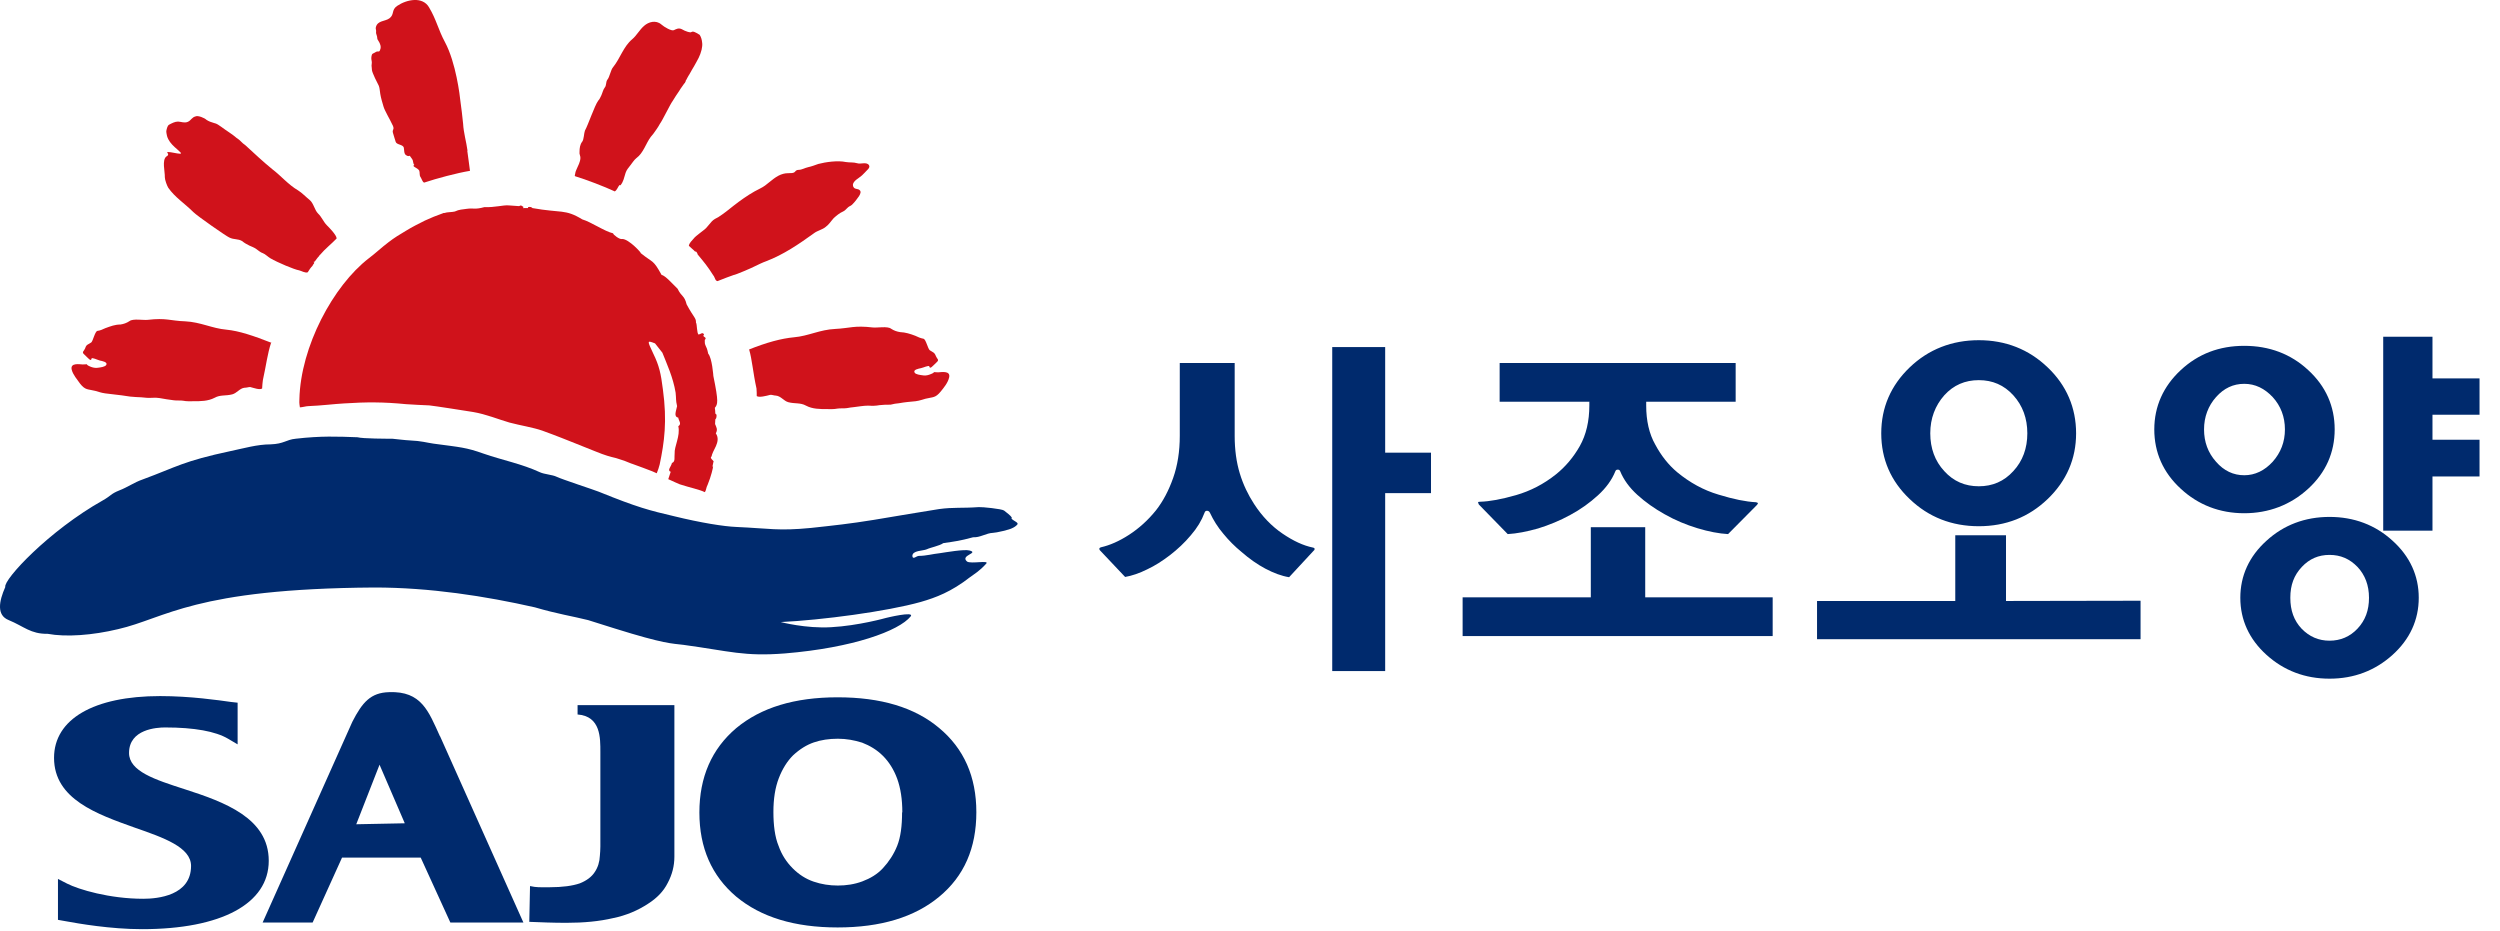 <svg viewBox="0 0 102 38" fill="none" xmlns="http://www.w3.org/2000/svg">
<path d="M36.815 33.15C36.815 32.61 36.745 32.16 36.605 31.77C36.465 31.39 36.265 31.08 36.025 30.84C35.775 30.59 35.485 30.42 35.175 30.3C34.855 30.2 34.535 30.14 34.185 30.14C33.825 30.14 33.495 30.19 33.205 30.29C32.915 30.39 32.635 30.56 32.355 30.82C32.125 31.05 31.925 31.36 31.775 31.75C31.625 32.14 31.555 32.6 31.555 33.13C31.555 33.66 31.615 34.15 31.765 34.51C31.895 34.88 32.095 35.18 32.345 35.43C32.595 35.68 32.875 35.86 33.195 35.97C33.515 36.08 33.845 36.13 34.185 36.13C34.525 36.13 34.865 36.08 35.185 35.96C35.505 35.84 35.795 35.67 36.025 35.42C36.265 35.16 36.465 34.86 36.605 34.51C36.745 34.16 36.805 33.7 36.805 33.14M39.835 33.14C39.835 34.6 39.335 35.75 38.315 36.59C37.315 37.42 35.935 37.84 34.175 37.84C32.415 37.84 31.045 37.42 30.035 36.58C29.035 35.73 28.535 34.59 28.535 33.15C28.535 31.71 29.035 30.56 30.035 29.71C31.045 28.87 32.415 28.45 34.175 28.45C35.935 28.45 37.315 28.86 38.315 29.7C39.325 30.54 39.835 31.68 39.835 33.14Z" fill="#002A6D"></path>
<path d="M24.895 28.77H23.565V29.151C24.515 29.221 24.495 30.12 24.495 30.68V34.541C24.495 34.67 24.485 34.791 24.475 34.91C24.465 35.16 24.395 35.391 24.265 35.581C24.145 35.77 23.935 35.931 23.655 36.041C23.365 36.141 22.955 36.2 22.415 36.2C22.005 36.2 21.895 36.211 21.625 36.151L21.595 37.611C22.065 37.63 22.565 37.651 23.105 37.651C23.825 37.651 24.455 37.59 25.005 37.461C25.555 37.35 26.035 37.141 26.445 36.87C26.805 36.641 27.075 36.361 27.245 36.02C27.425 35.681 27.515 35.331 27.515 34.95V28.77H24.885H24.895Z" fill="#002A6D"></path>
<path d="M7.535 32.2C6.325 31.81 5.265 31.47 5.265 30.72C5.265 29.75 6.395 29.68 6.735 29.68C7.935 29.68 8.795 29.84 9.305 30.14L9.695 30.37V28.67L9.425 28.64C8.925 28.57 7.765 28.4 6.535 28.4C3.825 28.4 2.205 29.34 2.205 30.92C2.205 32.61 3.965 33.22 5.505 33.77C6.685 34.18 7.795 34.57 7.795 35.33C7.795 36.54 6.435 36.67 5.845 36.67C4.465 36.67 3.205 36.29 2.735 36.05L2.365 35.86V37.53L2.705 37.59C3.195 37.68 4.505 37.91 5.795 37.91C9.035 37.91 10.965 36.87 10.965 35.12C10.965 33.37 9.145 32.72 7.535 32.2Z" fill="#002A6D"></path>
<path d="M14.535 33.63L15.485 31.2L16.515 33.59L14.525 33.63H14.535ZM17.945 30.03C17.485 29.02 17.195 28.19 15.875 28.24C15.125 28.26 14.785 28.65 14.375 29.45L10.715 37.64H12.755L13.955 34.99H17.165L18.375 37.64H21.355C21.355 37.64 17.975 30.09 17.955 30.04" fill="#002A6D"></path>
<path d="M41.285 21.13C41.235 21.02 41.065 20.92 40.965 20.83C40.875 20.76 40.055 20.68 39.935 20.69C39.235 20.74 38.895 20.69 38.315 20.77C37.665 20.87 36.565 21.06 35.655 21.21C34.675 21.37 34.005 21.44 33.085 21.54C31.745 21.67 31.395 21.56 30.045 21.5C29.535 21.48 28.595 21.33 27.495 21.06C26.515 20.83 26.025 20.71 24.425 20.06C24.225 19.98 22.935 19.56 22.705 19.45C22.545 19.37 22.205 19.35 22.035 19.27C21.275 18.92 20.515 18.78 19.735 18.51C19.005 18.25 18.795 18.25 17.685 18.1C17.405 18.06 17.195 17.99 16.735 17.97C16.515 17.96 16.225 17.92 16.005 17.9C15.825 17.9 14.795 17.9 14.585 17.84C13.775 17.81 13.105 17.78 12.065 17.9C11.665 17.94 11.595 18.11 11.035 18.13C10.495 18.13 9.955 18.29 9.425 18.4C7.455 18.82 7.235 19.04 5.825 19.56C5.475 19.68 5.205 19.88 4.865 20.01C4.515 20.15 4.525 20.23 4.205 20.41C1.995 21.65 0.135 23.65 0.215 23.95C-0.045 24.54 -0.145 25.1 0.355 25.3C0.985 25.56 1.245 25.87 1.945 25.86C2.695 26 3.775 25.92 4.815 25.67C6.775 25.22 7.885 24.02 15.275 23.97C17.535 23.97 19.795 24.32 21.825 24.78C22.745 25.05 23.355 25.14 23.995 25.3C24.475 25.45 25.015 25.62 25.075 25.64C27.125 26.28 27.405 26.25 27.885 26.31C29.795 26.57 30.345 26.79 32.025 26.66C34.805 26.43 36.675 25.74 37.155 25.15C37.335 24.92 36.155 25.21 36.155 25.21C36.155 25.21 35.025 25.53 33.905 25.59C32.875 25.65 31.855 25.38 31.855 25.38C33.525 25.3 36.175 24.95 37.565 24.56C38.185 24.38 38.805 24.15 39.575 23.55C39.735 23.43 39.955 23.31 40.235 23C40.395 22.84 39.605 23.02 39.455 22.91C39.155 22.65 39.965 22.57 39.555 22.46C39.345 22.4 38.555 22.54 38.345 22.57C38.055 22.6 37.785 22.68 37.495 22.68C37.385 22.68 37.245 22.85 37.225 22.69C37.215 22.45 37.665 22.48 37.815 22.41C37.955 22.34 38.335 22.27 38.485 22.16C39.025 22.08 39.145 22.07 39.705 21.92C39.985 21.94 40.235 21.75 40.515 21.74C40.635 21.74 41.195 21.61 41.295 21.55C41.365 21.52 41.465 21.46 41.515 21.39C41.555 21.3 41.295 21.24 41.265 21.14" fill="#002A6D"></path>
<path d="M19.075 6.15C19.025 5.78 18.915 5.42 18.895 5.05C18.865 4.73 18.825 4.43 18.785 4.13C18.765 3.92 18.605 2.56 18.155 1.72C17.875 1.2 17.805 0.8 17.505 0.3C17.245 -0.15 16.605 -0.03 16.205 0.24C15.955 0.41 16.105 0.59 15.885 0.75C15.705 0.88 15.405 0.83 15.335 1.11C15.315 1.17 15.355 1.23 15.345 1.29C15.335 1.35 15.355 1.4 15.375 1.46C15.395 1.51 15.385 1.55 15.395 1.58C15.395 1.61 15.425 1.63 15.435 1.66C15.515 1.78 15.565 1.92 15.505 2.04C15.505 2.06 15.485 2.09 15.465 2.1C15.445 2.1 15.425 2.1 15.405 2.1C15.355 2.1 15.325 2.13 15.285 2.15C15.225 2.18 15.175 2.19 15.165 2.26C15.145 2.34 15.145 2.41 15.165 2.49C15.185 2.58 15.145 2.66 15.165 2.74C15.165 2.78 15.175 2.82 15.175 2.86C15.185 2.97 15.405 3.41 15.455 3.5C15.495 3.6 15.495 3.73 15.515 3.83C15.545 4.01 15.595 4.17 15.645 4.34C15.685 4.5 15.935 4.92 15.985 5.04C16.015 5.1 16.065 5.18 16.055 5.25C16.035 5.31 16.005 5.35 16.035 5.43C16.075 5.55 16.105 5.68 16.145 5.79C16.185 5.91 16.435 5.89 16.475 6.02C16.495 6.11 16.475 6.27 16.565 6.33C16.755 6.45 16.645 6.23 16.815 6.49C16.875 6.58 16.835 6.65 16.905 6.73C16.775 6.79 17.035 6.84 17.105 6.96C17.135 7.04 17.105 7.15 17.155 7.22C17.205 7.29 17.235 7.43 17.305 7.45C17.815 7.28 18.635 7.06 19.175 6.97C19.145 6.76 19.095 6.34 19.065 6.15" fill="#D0121B"></path>
<path d="M25.315 7.56C25.445 7.4 25.455 7.26 25.525 7.05C25.565 6.93 25.645 6.84 25.715 6.75C25.795 6.65 25.875 6.52 25.965 6.45C26.255 6.24 26.355 5.84 26.555 5.58C26.595 5.54 26.625 5.49 26.655 5.46C26.755 5.32 26.845 5.2 26.925 5.05C27.025 4.92 27.345 4.25 27.445 4.12C27.525 3.98 27.625 3.84 27.705 3.72C27.745 3.65 27.795 3.58 27.845 3.51C27.865 3.48 27.885 3.45 27.915 3.41C27.925 3.39 27.955 3.39 27.955 3.35C27.975 3.33 27.975 3.33 27.975 3.31C27.975 3.31 27.975 3.29 27.985 3.28C28.005 3.25 28.025 3.22 28.035 3.19C28.065 3.13 28.105 3.07 28.135 3.02C28.195 2.9 28.265 2.8 28.325 2.69C28.385 2.59 28.445 2.47 28.505 2.36C28.555 2.26 28.595 2.15 28.625 2.03C28.645 1.94 28.665 1.82 28.645 1.72C28.635 1.62 28.605 1.51 28.545 1.42C28.475 1.38 28.345 1.29 28.265 1.29C28.235 1.29 28.195 1.32 28.165 1.32C28.125 1.32 28.095 1.3 28.065 1.3C27.975 1.27 27.895 1.24 27.815 1.19C27.685 1.13 27.605 1.18 27.495 1.23C27.405 1.28 27.095 1.1 26.985 1C26.755 0.8 26.455 0.9 26.285 1.05C26.095 1.21 25.975 1.45 25.795 1.6C25.435 1.9 25.305 2.38 25.015 2.74C24.915 2.85 24.875 3.15 24.775 3.26C24.715 3.35 24.745 3.49 24.675 3.57C24.605 3.66 24.585 3.78 24.535 3.89C24.495 3.97 24.465 4.05 24.405 4.11C24.255 4.32 23.995 5.1 23.865 5.33C23.825 5.43 23.825 5.69 23.755 5.78C23.665 5.89 23.645 6.05 23.645 6.18C23.645 6.28 23.635 6.25 23.665 6.35C23.715 6.47 23.635 6.67 23.585 6.77C23.545 6.88 23.475 6.98 23.465 7.1C23.455 7.18 23.435 7.14 23.465 7.19C23.925 7.33 24.655 7.61 25.085 7.81C25.185 7.74 25.205 7.63 25.275 7.55" fill="#D0121B"></path>
<path d="M12.795 10.69C12.795 10.69 12.815 10.66 12.835 10.68C12.895 10.6 12.955 10.51 13.025 10.44C13.025 10.42 13.045 10.4 13.065 10.39C13.255 10.16 13.525 9.95 13.735 9.73C13.735 9.59 13.415 9.27 13.335 9.19C13.195 9.05 13.125 8.85 12.975 8.71C12.835 8.57 12.795 8.29 12.635 8.16C12.485 8.04 12.325 7.87 12.165 7.77C11.755 7.53 11.475 7.18 11.105 6.9C10.725 6.59 10.365 6.25 10.005 5.92C9.875 5.84 9.795 5.71 9.655 5.63C9.475 5.47 9.245 5.34 9.035 5.18C8.935 5.11 8.845 5.04 8.735 5.02C8.625 4.99 8.515 4.95 8.425 4.89C8.345 4.81 8.075 4.7 7.975 4.75C7.905 4.77 7.865 4.8 7.815 4.85C7.775 4.89 7.735 4.94 7.665 4.97C7.525 5.03 7.415 4.97 7.265 4.96C7.135 4.96 7.005 5.03 6.895 5.09C6.825 5.13 6.795 5.29 6.785 5.35C6.785 5.43 6.805 5.49 6.815 5.55C6.865 5.73 6.985 5.87 7.125 6C7.205 6.07 7.285 6.14 7.355 6.21C7.565 6.4 6.635 6.07 6.855 6.27C6.875 6.31 6.845 6.36 6.795 6.38C6.595 6.52 6.735 7.01 6.725 7.23C6.725 7.34 6.815 7.58 6.865 7.66C7.135 8.05 7.535 8.3 7.885 8.65C8.055 8.82 9.235 9.64 9.355 9.69C9.555 9.79 9.705 9.73 9.885 9.84C9.965 9.91 10.055 9.96 10.175 10.02C10.265 10.06 10.375 10.1 10.455 10.16C10.545 10.22 10.625 10.3 10.725 10.33C10.815 10.36 10.945 10.49 11.035 10.54C11.325 10.71 12.015 11 12.205 11.03C12.295 11.05 12.455 11.15 12.555 11.11C12.615 11.01 12.675 10.92 12.755 10.84C12.755 10.8 12.805 10.78 12.825 10.72" fill="#D0121B"></path>
<path d="M11.085 13.99C10.345 13.7 9.755 13.5 9.235 13.45C8.655 13.4 8.185 13.14 7.555 13.11C6.945 13.09 6.785 12.96 6.025 13.05C5.845 13.07 5.425 12.99 5.285 13.1C5.165 13.18 5.045 13.22 4.915 13.24C4.695 13.24 4.515 13.31 4.295 13.39C4.195 13.44 4.075 13.49 3.975 13.5C3.875 13.52 3.795 13.91 3.725 13.97C3.605 14.06 3.525 14.04 3.475 14.21C3.425 14.33 3.345 14.35 3.405 14.43C3.615 14.63 3.715 14.77 3.735 14.63C3.745 14.57 3.965 14.68 4.075 14.71C4.165 14.73 4.405 14.77 4.335 14.89C4.285 14.97 4.095 14.99 4.025 15C3.925 15.02 3.825 15.01 3.715 14.97C3.385 14.84 3.715 14.86 3.375 14.87C3.275 14.87 2.855 14.78 2.925 15.081C2.975 15.29 3.155 15.49 3.265 15.65C3.485 15.93 3.585 15.87 3.895 15.95C4.085 16 4.095 16.02 4.295 16.05C4.515 16.081 4.745 16.1 4.965 16.13C5.085 16.15 5.195 16.16 5.305 16.18C5.455 16.2 5.605 16.2 5.765 16.21C5.925 16.23 6.065 16.24 6.215 16.23C6.405 16.21 6.615 16.26 6.795 16.29C6.895 16.31 6.985 16.311 7.085 16.331C7.225 16.351 7.355 16.33 7.475 16.35C7.615 16.38 7.765 16.37 7.895 16.37C8.185 16.37 8.485 16.37 8.755 16.23C8.985 16.1 9.205 16.16 9.475 16.09C9.665 16.04 9.785 15.84 9.975 15.82C10.065 15.82 10.145 15.79 10.205 15.79C10.365 15.83 10.595 15.92 10.695 15.85C10.695 15.75 10.715 15.61 10.725 15.51C10.865 14.88 10.905 14.46 11.065 13.97" fill="#D0121B"></path>
<path d="M30.555 14.261C31.285 13.97 31.875 13.81 32.395 13.761C32.985 13.71 33.445 13.45 34.075 13.421C34.685 13.39 34.845 13.271 35.615 13.361C35.795 13.38 36.215 13.3 36.355 13.411C36.475 13.491 36.595 13.53 36.725 13.55C36.945 13.56 37.135 13.62 37.345 13.7C37.445 13.751 37.565 13.8 37.675 13.82C37.775 13.831 37.855 14.23 37.935 14.29C38.065 14.38 38.125 14.37 38.185 14.53C38.235 14.65 38.315 14.671 38.245 14.751C38.035 14.95 37.945 15.081 37.915 14.95C37.905 14.89 37.675 15.001 37.575 15.021C37.485 15.04 37.245 15.081 37.315 15.2C37.355 15.28 37.555 15.3 37.625 15.31C37.725 15.331 37.835 15.32 37.935 15.28C38.265 15.161 37.935 15.181 38.275 15.191C38.375 15.191 38.795 15.101 38.725 15.4C38.675 15.62 38.505 15.82 38.385 15.97C38.155 16.25 38.065 16.191 37.755 16.27C37.565 16.32 37.555 16.34 37.355 16.37C37.135 16.39 36.905 16.41 36.685 16.451C36.565 16.46 36.455 16.48 36.335 16.511C36.185 16.511 36.035 16.511 35.885 16.53C35.725 16.561 35.585 16.561 35.425 16.55C35.235 16.55 35.025 16.59 34.845 16.61C34.745 16.62 34.655 16.631 34.555 16.651C34.415 16.671 34.285 16.651 34.165 16.671C34.015 16.701 33.875 16.691 33.745 16.691C33.455 16.691 33.145 16.691 32.885 16.55C32.655 16.421 32.425 16.48 32.165 16.41C31.975 16.36 31.865 16.16 31.655 16.14C31.575 16.14 31.495 16.101 31.425 16.11C31.265 16.151 30.975 16.23 30.875 16.16C30.875 16.07 30.875 15.95 30.865 15.851C30.725 15.22 30.685 14.661 30.565 14.261" fill="#D0121B"></path>
<path d="M28.455 10.37C28.745 10.72 28.865 10.86 29.105 11.24C29.125 11.24 29.185 11.41 29.205 11.43C29.275 11.5 29.285 11.46 29.375 11.43C29.445 11.4 29.865 11.24 29.935 11.22C29.995 11.22 30.655 10.94 30.785 10.87C30.885 10.82 31.135 10.7 31.255 10.66C31.965 10.39 32.595 9.96 33.205 9.52C33.345 9.41 33.555 9.37 33.685 9.26C33.825 9.16 33.905 9.02 34.015 8.9C34.125 8.8 34.255 8.69 34.395 8.63C34.525 8.57 34.555 8.46 34.695 8.4C34.775 8.36 34.815 8.29 34.885 8.22C34.945 8.13 35.205 7.87 35.075 7.76C35.005 7.69 34.895 7.73 34.835 7.65C34.715 7.49 34.915 7.34 35.035 7.26C35.125 7.2 35.215 7.12 35.285 7.04C35.345 6.96 35.525 6.85 35.455 6.74C35.355 6.59 35.115 6.71 34.975 6.66C34.805 6.61 34.685 6.64 34.505 6.61C34.185 6.54 33.685 6.61 33.385 6.69C33.245 6.74 33.115 6.79 32.975 6.82C32.835 6.85 32.715 6.93 32.585 6.93C32.415 6.94 32.485 7.04 32.315 7.06C32.195 7.07 32.065 7.06 31.965 7.09C31.675 7.16 31.445 7.4 31.215 7.57C31.095 7.66 30.925 7.73 30.785 7.81C30.485 7.98 30.205 8.18 29.935 8.39C29.735 8.55 29.525 8.72 29.305 8.86C29.205 8.91 29.125 8.95 29.045 9.03C28.965 9.12 28.885 9.22 28.805 9.31C28.715 9.4 28.375 9.63 28.305 9.73C28.235 9.82 28.125 9.9 28.105 10.03C28.185 10.11 28.285 10.18 28.365 10.27C28.415 10.2 28.505 10.48 28.465 10.37" fill="#D0121B"></path>
<path d="M29.035 18.64C29.035 18.4 29.445 18.03 29.205 17.68C29.295 17.52 29.225 17.43 29.175 17.3C29.175 17.24 29.185 17.17 29.185 17.11C29.235 17.07 29.235 17 29.235 16.92C29.215 16.91 29.195 16.88 29.185 16.87C29.185 16.79 29.175 16.71 29.165 16.64C29.285 16.49 29.325 16.41 29.105 15.34C29.105 15.34 29.055 14.61 28.895 14.43C28.875 14.36 28.865 14.25 28.805 14.14C28.755 14.02 28.755 14.04 28.755 13.87C28.885 13.74 28.615 13.76 28.725 13.65C28.675 13.53 28.575 13.64 28.505 13.65C28.425 13.61 28.445 13.22 28.395 13.16C28.405 12.97 28.305 12.96 28.015 12.42C27.915 12.03 27.815 12.13 27.645 11.78C27.475 11.62 27.135 11.23 26.995 11.22C26.635 10.57 26.665 10.75 26.145 10.33C26.175 10.32 25.655 9.75 25.385 9.75C25.295 9.79 25.005 9.57 25.015 9.52C24.665 9.44 24.125 9.06 23.755 8.95C23.055 8.52 22.895 8.7 21.725 8.49C21.685 8.45 21.635 8.43 21.545 8.45V8.49C21.485 8.49 21.425 8.49 21.365 8.49V8.51C21.365 8.51 21.335 8.48 21.355 8.44L21.255 8.38L21.175 8.41L20.755 8.38C20.535 8.36 20.175 8.47 19.765 8.45C19.365 8.56 19.335 8.48 19.045 8.52C18.865 8.55 18.745 8.54 18.555 8.63C18.445 8.66 18.235 8.65 18.135 8.69C18.125 8.69 18.115 8.69 18.105 8.69C18.105 8.69 18.085 8.69 18.075 8.7C17.815 8.79 17.575 8.89 17.335 9C17.075 9.13 16.815 9.26 16.555 9.42C16.315 9.56 16.075 9.71 15.855 9.88C15.575 10.09 15.325 10.33 15.045 10.54C13.595 11.66 12.265 14.14 12.215 16.29C12.205 16.5 12.225 16.5 12.235 16.62C12.325 16.62 12.495 16.57 12.575 16.57C13.105 16.55 13.655 16.48 14.035 16.46C14.945 16.4 15.655 16.4 16.565 16.49C16.765 16.51 17.355 16.53 17.515 16.54C17.725 16.56 19.055 16.77 19.305 16.81C19.835 16.9 20.335 17.11 20.785 17.24C21.235 17.36 21.755 17.44 22.125 17.57C22.735 17.79 23.145 17.96 23.525 18.11C23.805 18.22 24.055 18.32 24.275 18.41C24.715 18.59 24.885 18.63 25.135 18.69L25.475 18.8C25.475 18.8 25.895 18.97 25.755 18.91C25.925 18.97 26.575 19.21 26.615 19.23C26.665 19.25 26.725 19.28 26.795 19.31C26.845 19.19 26.885 19.07 26.915 18.95C27.105 18.04 27.225 17.19 27.045 15.88C26.965 15.24 26.895 14.92 26.655 14.43C26.405 13.89 26.385 13.88 26.725 14.01L27.025 14.39C27.195 14.82 27.465 15.4 27.565 16.02C27.595 16.3 27.565 16.31 27.625 16.57C27.585 16.78 27.475 17 27.675 17.04C27.675 17.15 27.835 17.29 27.675 17.39C27.765 17.79 27.505 18.21 27.525 18.51C27.505 18.65 27.565 18.84 27.415 18.89C27.385 19.04 27.205 19.19 27.365 19.25L27.265 19.55C27.465 19.64 27.655 19.73 27.735 19.76C28.165 19.9 28.535 19.97 28.755 20.08C28.815 20.01 28.805 19.9 28.875 19.77C29.015 19.43 29.095 19.08 29.095 19.02L29.065 19.05C29.075 18.99 29.095 18.92 29.105 18.86C29.165 18.79 28.955 18.74 29.015 18.62" fill="#D0121B"></path>
<path d="M54.355 15.64V27.38H56.515V20.12H58.385V18.47H56.515V14.16H54.355V15.64ZM48.145 14.81H50.375V17.78C50.375 18.35 50.445 18.86 50.585 19.32C50.725 19.78 50.925 20.19 51.165 20.56C51.495 21.07 51.885 21.47 52.325 21.77C52.765 22.07 53.175 22.26 53.565 22.34C53.615 22.35 53.635 22.37 53.635 22.39C53.635 22.42 53.635 22.44 53.605 22.46L52.595 23.55C52.285 23.5 51.965 23.38 51.625 23.2C51.285 23.02 50.965 22.79 50.655 22.52C50.385 22.3 50.135 22.05 49.915 21.78C49.685 21.51 49.505 21.22 49.365 20.92C49.335 20.86 49.295 20.84 49.245 20.84C49.195 20.84 49.165 20.86 49.145 20.92C49.025 21.24 48.845 21.54 48.585 21.84C48.335 22.14 48.045 22.41 47.735 22.65C47.435 22.88 47.125 23.08 46.805 23.23C46.485 23.39 46.185 23.49 45.905 23.54L44.875 22.45C44.875 22.45 44.845 22.41 44.855 22.38C44.855 22.36 44.885 22.34 44.915 22.33C45.275 22.25 45.665 22.08 46.065 21.82C46.465 21.56 46.835 21.23 47.165 20.82C47.455 20.45 47.685 20.01 47.865 19.5C48.045 18.99 48.135 18.42 48.135 17.78V14.81H48.145Z" fill="#002A6D"></path>
<path d="M64.835 16.39H61.185V14.81H70.815V16.39H67.165V16.551C67.165 17.161 67.285 17.701 67.535 18.14C67.775 18.59 68.075 18.971 68.435 19.271C68.945 19.691 69.505 20 70.115 20.18C70.735 20.37 71.235 20.471 71.645 20.491C71.695 20.5 71.725 20.52 71.725 20.53C71.725 20.55 71.705 20.57 71.685 20.601L70.505 21.791C70.135 21.77 69.715 21.691 69.255 21.551C68.795 21.411 68.355 21.23 67.915 20.98C67.505 20.75 67.135 20.491 66.805 20.191C66.475 19.891 66.245 19.57 66.105 19.23C66.085 19.18 66.055 19.161 66.005 19.161C65.955 19.161 65.925 19.18 65.905 19.23C65.765 19.581 65.525 19.91 65.195 20.21C64.865 20.511 64.495 20.78 64.065 21.011C63.645 21.241 63.205 21.421 62.755 21.561C62.295 21.691 61.885 21.77 61.515 21.791L60.335 20.581C60.335 20.581 60.315 20.52 60.305 20.5C60.305 20.48 60.325 20.471 60.385 20.471C60.775 20.461 61.265 20.37 61.855 20.201C62.445 20.03 62.985 19.75 63.475 19.36C63.865 19.05 64.195 18.66 64.455 18.201C64.715 17.741 64.845 17.18 64.845 16.541V16.381L64.835 16.39ZM64.905 21.511H67.125V24.37H72.325V25.951H59.675V24.37H64.905V21.511Z" fill="#002A6D"></path>
<path d="M101.165 16.94V15.44H99.245V13.74H97.235V21.65H99.245V19.44H101.165V17.94H99.245V16.92H101.165V16.94ZM89.925 17.52C89.925 17.01 90.095 16.56 90.415 16.2C90.735 15.84 91.115 15.66 91.565 15.66C92.015 15.66 92.395 15.85 92.725 16.2C93.055 16.56 93.225 17.01 93.225 17.52C93.225 18.03 93.055 18.47 92.725 18.84C92.395 19.2 92.005 19.39 91.565 19.39C91.125 19.39 90.735 19.21 90.415 18.84C90.085 18.47 89.925 18.03 89.925 17.52ZM94.175 19.94C94.895 19.28 95.255 18.46 95.255 17.52C95.255 16.58 94.895 15.76 94.175 15.1C93.465 14.44 92.585 14.11 91.565 14.11C90.545 14.11 89.685 14.44 88.975 15.1C88.265 15.76 87.895 16.58 87.895 17.52C87.895 18.46 88.255 19.28 88.975 19.94C89.685 20.6 90.565 20.94 91.565 20.94C92.565 20.94 93.455 20.6 94.175 19.94ZM96.185 25.65C95.875 25.98 95.485 26.14 95.045 26.14C94.605 26.14 94.225 25.98 93.905 25.65C93.595 25.32 93.445 24.91 93.445 24.39C93.445 23.87 93.595 23.47 93.915 23.13C94.225 22.8 94.595 22.64 95.045 22.64C95.495 22.64 95.865 22.8 96.185 23.13C96.495 23.46 96.655 23.88 96.655 24.39C96.655 24.9 96.505 25.31 96.185 25.65ZM95.045 21.09C94.045 21.09 93.175 21.42 92.475 22.06C91.765 22.7 91.405 23.49 91.405 24.39C91.405 25.29 91.765 26.08 92.475 26.72C93.185 27.36 94.045 27.69 95.045 27.69C96.045 27.69 96.905 27.36 97.615 26.72C98.325 26.08 98.685 25.29 98.685 24.39C98.685 23.49 98.325 22.7 97.615 22.06C96.915 21.42 96.045 21.09 95.045 21.09ZM81.845 21.84H79.775V21.96V24.52H74.135V26.08H87.335V24.51C87.335 24.51 82.085 24.52 81.845 24.52V21.84ZM79.325 16.13C79.705 15.71 80.175 15.51 80.735 15.51C81.295 15.51 81.765 15.71 82.145 16.13C82.525 16.55 82.715 17.07 82.715 17.68C82.715 18.29 82.525 18.81 82.145 19.22C81.765 19.64 81.295 19.84 80.735 19.84C80.175 19.84 79.705 19.64 79.325 19.22C78.945 18.81 78.755 18.29 78.755 17.68C78.755 17.07 78.955 16.55 79.325 16.13ZM80.735 21.47C81.835 21.47 82.775 21.1 83.545 20.36C84.315 19.62 84.705 18.72 84.705 17.68C84.705 16.64 84.315 15.72 83.545 14.99C82.775 14.25 81.825 13.88 80.735 13.88C79.645 13.88 78.685 14.25 77.915 14.99C77.145 15.73 76.755 16.63 76.755 17.68C76.755 18.73 77.145 19.63 77.915 20.36C78.685 21.1 79.635 21.47 80.735 21.47Z" fill="#002A6D"></path>
</svg>
